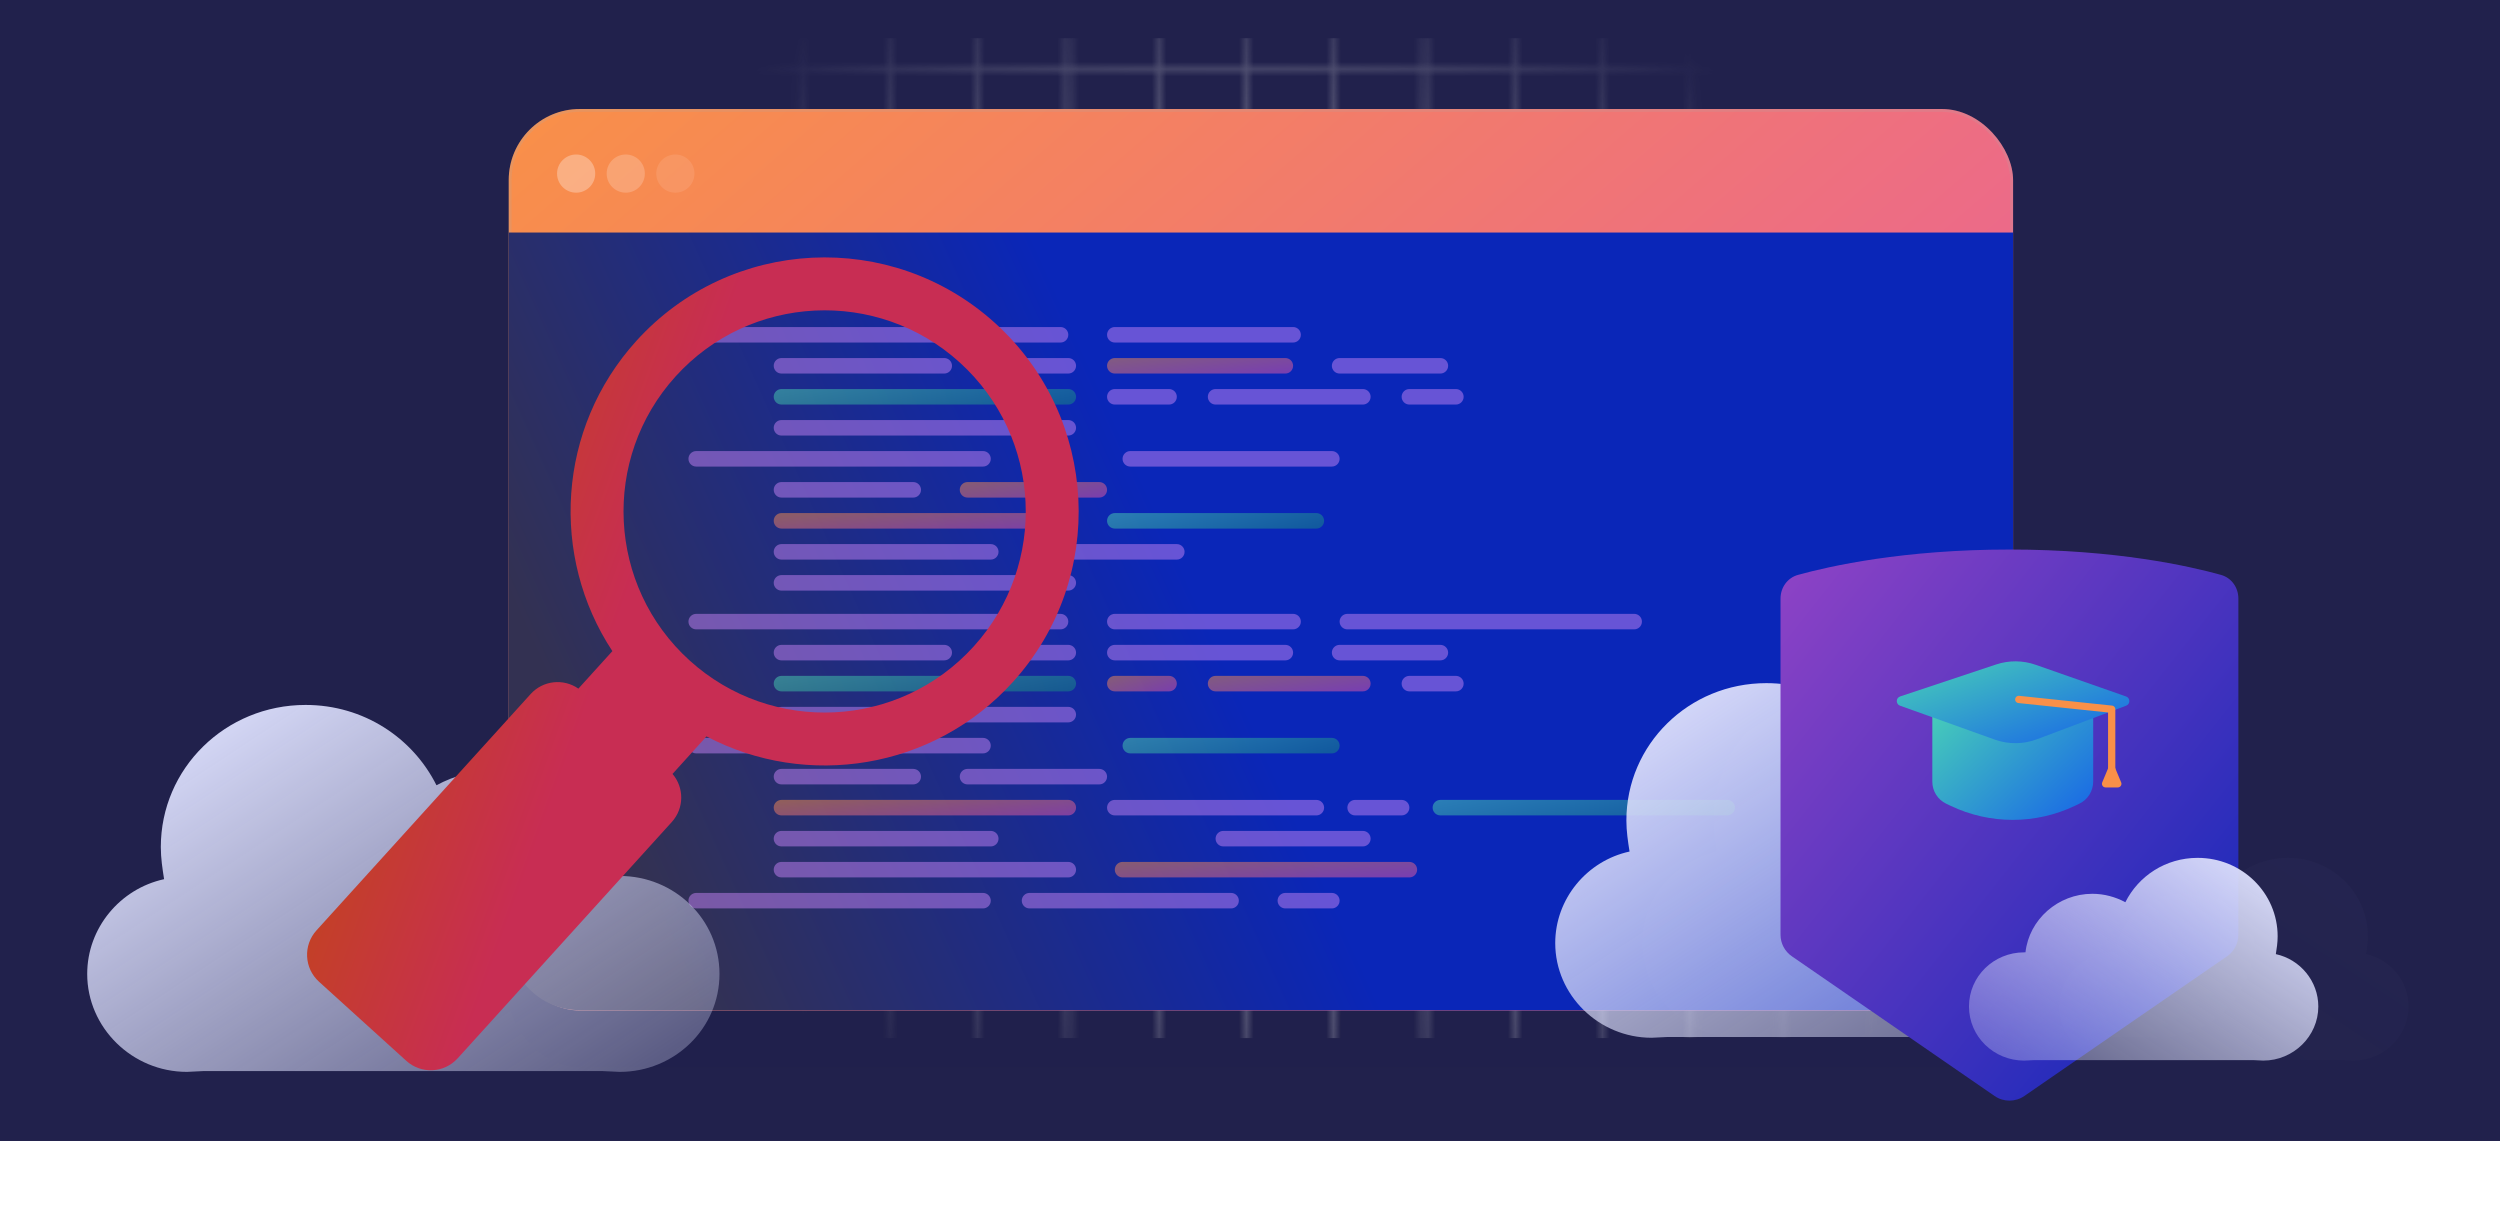 <svg width="344" height="168" viewBox="0 0 344 168" fill="none" xmlns="http://www.w3.org/2000/svg">
<rect width="344" height="157" fill="#21214C"/>
<mask id="mask0_4311_75073" style="mask-type:alpha" maskUnits="userSpaceOnUse" x="11" y="-2" width="321" height="159">
<rect x="12" y="-1" width="12.269" height="10.467" stroke="white" stroke-width="0.433"/>
<rect x="24.269" y="-1" width="12.269" height="10.467" stroke="white" stroke-width="0.433"/>
<rect x="36.538" y="-1" width="12.269" height="10.467" stroke="white" stroke-width="0.433"/>
<rect x="48.808" y="-1" width="12.269" height="10.467" stroke="white" stroke-width="0.433"/>
<rect x="61.077" y="-1" width="12.269" height="10.467" stroke="white" stroke-width="0.433"/>
<rect x="73.346" y="-1" width="12.269" height="10.467" stroke="white" stroke-width="0.433"/>
<rect x="85.615" y="-1" width="12.269" height="10.467" stroke="white" stroke-width="0.433"/>
<rect x="97.885" y="-1" width="12.269" height="10.467" stroke="white" stroke-width="0.433"/>
<rect x="110.154" y="-1" width="12.269" height="10.467" stroke="white" stroke-width="0.433"/>
<rect x="122.423" y="-1" width="12.269" height="10.467" stroke="white" stroke-width="0.433"/>
<rect x="134.692" y="-1" width="12.269" height="10.467" stroke="white" stroke-width="0.433"/>
<rect x="146.962" y="-1" width="12.269" height="10.467" stroke="white" stroke-width="0.433"/>
<rect x="159.231" y="-1" width="12.269" height="10.467" stroke="white" stroke-width="0.433"/>
<rect x="171.5" y="-1" width="12.269" height="10.467" stroke="white" stroke-width="0.433"/>
<rect x="183.769" y="-1" width="12.269" height="10.467" stroke="white" stroke-width="0.433"/>
<rect x="196.038" y="-1" width="12.269" height="10.467" stroke="white" stroke-width="0.433"/>
<rect x="208.308" y="-1" width="12.269" height="10.467" stroke="white" stroke-width="0.433"/>
<rect x="220.577" y="-1" width="12.269" height="10.467" stroke="white" stroke-width="0.433"/>
<rect x="232.846" y="-1" width="12.269" height="10.467" stroke="white" stroke-width="0.433"/>
<rect x="245.115" y="-1" width="12.269" height="10.467" stroke="white" stroke-width="0.433"/>
<rect x="257.385" y="-1" width="12.269" height="10.467" stroke="white" stroke-width="0.433"/>
<rect x="269.654" y="-1" width="12.269" height="10.467" stroke="white" stroke-width="0.433"/>
<rect x="281.923" y="-1" width="12.269" height="10.467" stroke="white" stroke-width="0.433"/>
<rect x="294.192" y="-1" width="12.269" height="10.467" stroke="white" stroke-width="0.433"/>
<rect x="306.462" y="-1" width="12.269" height="10.467" stroke="white" stroke-width="0.433"/>
<rect x="318.731" y="-1" width="12.269" height="10.467" stroke="white" stroke-width="0.433"/>
<rect x="12" y="9.467" width="12.269" height="10.467" stroke="white" stroke-width="0.433"/>
<rect x="24.269" y="9.467" width="12.269" height="10.467" stroke="white" stroke-width="0.433"/>
<rect x="36.538" y="9.467" width="12.269" height="10.467" stroke="white" stroke-width="0.433"/>
<rect x="48.808" y="9.467" width="12.269" height="10.467" stroke="white" stroke-width="0.433"/>
<rect x="61.077" y="9.467" width="12.269" height="10.467" stroke="white" stroke-width="0.433"/>
<rect x="73.346" y="9.467" width="12.269" height="10.467" stroke="white" stroke-width="0.433"/>
<rect x="85.615" y="9.467" width="12.269" height="10.467" stroke="white" stroke-width="0.433"/>
<rect x="97.885" y="9.467" width="12.269" height="10.467" stroke="white" stroke-width="0.433"/>
<rect x="110.154" y="9.467" width="12.269" height="10.467" stroke="white" stroke-width="0.433"/>
<rect x="122.423" y="9.467" width="12.269" height="10.467" stroke="white" stroke-width="0.433"/>
<rect x="134.692" y="9.467" width="12.269" height="10.467" stroke="white" stroke-width="0.433"/>
<rect x="146.962" y="9.467" width="12.269" height="10.467" stroke="white" stroke-width="0.433"/>
<rect x="159.231" y="9.467" width="12.269" height="10.467" stroke="white" stroke-width="0.433"/>
<rect x="171.5" y="9.467" width="12.269" height="10.467" stroke="white" stroke-width="0.433"/>
<rect x="183.769" y="9.467" width="12.269" height="10.467" stroke="white" stroke-width="0.433"/>
<rect x="196.038" y="9.467" width="12.269" height="10.467" stroke="white" stroke-width="0.433"/>
<rect x="208.308" y="9.467" width="12.269" height="10.467" stroke="white" stroke-width="0.433"/>
<rect x="220.577" y="9.467" width="12.269" height="10.467" stroke="white" stroke-width="0.433"/>
<rect x="232.846" y="9.467" width="12.269" height="10.467" stroke="white" stroke-width="0.433"/>
<rect x="245.115" y="9.467" width="12.269" height="10.467" stroke="white" stroke-width="0.433"/>
<rect x="257.385" y="9.467" width="12.269" height="10.467" stroke="white" stroke-width="0.433"/>
<rect x="269.654" y="9.467" width="12.269" height="10.467" stroke="white" stroke-width="0.433"/>
<rect x="281.923" y="9.467" width="12.269" height="10.467" stroke="white" stroke-width="0.433"/>
<rect x="294.192" y="9.467" width="12.269" height="10.467" stroke="white" stroke-width="0.433"/>
<rect x="306.462" y="9.467" width="12.269" height="10.467" stroke="white" stroke-width="0.433"/>
<rect x="318.731" y="9.467" width="12.269" height="10.467" stroke="white" stroke-width="0.433"/>
<rect x="12" y="19.934" width="12.269" height="10.467" stroke="white" stroke-width="0.433"/>
<rect x="24.269" y="19.934" width="12.269" height="10.467" stroke="white" stroke-width="0.433"/>
<rect x="36.538" y="19.934" width="12.269" height="10.467" stroke="white" stroke-width="0.433"/>
<rect x="48.808" y="19.934" width="12.269" height="10.467" stroke="white" stroke-width="0.433"/>
<rect x="61.077" y="19.934" width="12.269" height="10.467" stroke="white" stroke-width="0.433"/>
<rect x="73.346" y="19.934" width="12.269" height="10.467" stroke="white" stroke-width="0.433"/>
<rect x="85.615" y="19.934" width="12.269" height="10.467" stroke="white" stroke-width="0.433"/>
<rect x="97.885" y="19.934" width="12.269" height="10.467" stroke="white" stroke-width="0.433"/>
<rect x="110.154" y="19.934" width="12.269" height="10.467" stroke="white" stroke-width="0.433"/>
<rect x="122.423" y="19.934" width="12.269" height="10.467" stroke="white" stroke-width="0.433"/>
<rect x="134.692" y="19.934" width="12.269" height="10.467" stroke="white" stroke-width="0.433"/>
<rect x="146.962" y="19.934" width="12.269" height="10.467" stroke="white" stroke-width="0.433"/>
<rect x="159.231" y="19.934" width="12.269" height="10.467" stroke="white" stroke-width="0.433"/>
<rect x="171.5" y="19.934" width="12.269" height="10.467" stroke="white" stroke-width="0.433"/>
<rect x="183.769" y="19.934" width="12.269" height="10.467" stroke="white" stroke-width="0.433"/>
<rect x="196.038" y="19.934" width="12.269" height="10.467" stroke="white" stroke-width="0.433"/>
<rect x="208.308" y="19.934" width="12.269" height="10.467" stroke="white" stroke-width="0.433"/>
<rect x="220.577" y="19.934" width="12.269" height="10.467" stroke="white" stroke-width="0.433"/>
<rect x="232.846" y="19.934" width="12.269" height="10.467" stroke="white" stroke-width="0.433"/>
<rect x="245.115" y="19.934" width="12.269" height="10.467" stroke="white" stroke-width="0.433"/>
<rect x="257.385" y="19.934" width="12.269" height="10.467" stroke="white" stroke-width="0.433"/>
<rect x="269.654" y="19.934" width="12.269" height="10.467" stroke="white" stroke-width="0.433"/>
<rect x="281.923" y="19.934" width="12.269" height="10.467" stroke="white" stroke-width="0.433"/>
<rect x="294.192" y="19.934" width="12.269" height="10.467" stroke="white" stroke-width="0.433"/>
<rect x="306.462" y="19.934" width="12.269" height="10.467" stroke="white" stroke-width="0.433"/>
<rect x="318.731" y="19.934" width="12.269" height="10.467" stroke="white" stroke-width="0.433"/>
<rect x="12" y="30.4" width="12.269" height="10.467" stroke="white" stroke-width="0.433"/>
<rect x="24.269" y="30.4" width="12.269" height="10.467" stroke="white" stroke-width="0.433"/>
<rect x="36.538" y="30.4" width="12.269" height="10.467" stroke="white" stroke-width="0.433"/>
<rect x="48.808" y="30.4" width="12.269" height="10.467" stroke="white" stroke-width="0.433"/>
<rect x="61.077" y="30.4" width="12.269" height="10.467" stroke="white" stroke-width="0.433"/>
<rect x="73.346" y="30.4" width="12.269" height="10.467" stroke="white" stroke-width="0.433"/>
<rect x="85.615" y="30.4" width="12.269" height="10.467" stroke="white" stroke-width="0.433"/>
<rect x="97.885" y="30.4" width="12.269" height="10.467" stroke="white" stroke-width="0.433"/>
<rect x="110.154" y="30.4" width="12.269" height="10.467" stroke="white" stroke-width="0.433"/>
<rect x="122.423" y="30.4" width="12.269" height="10.467" stroke="white" stroke-width="0.433"/>
<rect x="134.692" y="30.4" width="12.269" height="10.467" stroke="white" stroke-width="0.433"/>
<rect x="146.962" y="30.4" width="12.269" height="10.467" stroke="white" stroke-width="0.433"/>
<rect x="159.231" y="30.4" width="12.269" height="10.467" stroke="white" stroke-width="0.433"/>
<rect x="171.5" y="30.4" width="12.269" height="10.467" stroke="white" stroke-width="0.433"/>
<rect x="183.769" y="30.4" width="12.269" height="10.467" stroke="white" stroke-width="0.433"/>
<rect x="196.038" y="30.4" width="12.269" height="10.467" stroke="white" stroke-width="0.433"/>
<rect x="208.308" y="30.4" width="12.269" height="10.467" stroke="white" stroke-width="0.433"/>
<rect x="220.577" y="30.4" width="12.269" height="10.467" stroke="white" stroke-width="0.433"/>
<rect x="232.846" y="30.4" width="12.269" height="10.467" stroke="white" stroke-width="0.433"/>
<rect x="245.115" y="30.4" width="12.269" height="10.467" stroke="white" stroke-width="0.433"/>
<rect x="257.385" y="30.4" width="12.269" height="10.467" stroke="white" stroke-width="0.433"/>
<rect x="269.654" y="30.4" width="12.269" height="10.467" stroke="white" stroke-width="0.433"/>
<rect x="281.923" y="30.4" width="12.269" height="10.467" stroke="white" stroke-width="0.433"/>
<rect x="294.192" y="30.4" width="12.269" height="10.467" stroke="white" stroke-width="0.433"/>
<rect x="306.462" y="30.4" width="12.269" height="10.467" stroke="white" stroke-width="0.433"/>
<rect x="318.731" y="30.4" width="12.269" height="10.467" stroke="white" stroke-width="0.433"/>
<rect x="12" y="40.866" width="12.269" height="10.467" stroke="white" stroke-width="0.433"/>
<rect x="24.269" y="40.866" width="12.269" height="10.467" stroke="white" stroke-width="0.433"/>
<rect x="36.538" y="40.866" width="12.269" height="10.467" stroke="white" stroke-width="0.433"/>
<rect x="48.808" y="40.866" width="12.269" height="10.467" stroke="white" stroke-width="0.433"/>
<rect x="61.077" y="40.866" width="12.269" height="10.467" stroke="white" stroke-width="0.433"/>
<rect x="73.346" y="40.866" width="12.269" height="10.467" stroke="white" stroke-width="0.433"/>
<rect x="85.615" y="40.866" width="12.269" height="10.467" stroke="white" stroke-width="0.433"/>
<rect x="97.885" y="40.866" width="12.269" height="10.467" stroke="white" stroke-width="0.433"/>
<rect x="110.154" y="40.866" width="12.269" height="10.467" stroke="white" stroke-width="0.433"/>
<rect x="122.423" y="40.866" width="12.269" height="10.467" stroke="white" stroke-width="0.433"/>
<rect x="134.692" y="40.866" width="12.269" height="10.467" stroke="white" stroke-width="0.433"/>
<rect x="146.962" y="40.866" width="12.269" height="10.467" stroke="white" stroke-width="0.433"/>
<rect x="159.231" y="40.866" width="12.269" height="10.467" stroke="white" stroke-width="0.433"/>
<rect x="171.5" y="40.866" width="12.269" height="10.467" stroke="white" stroke-width="0.433"/>
<rect x="183.769" y="40.866" width="12.269" height="10.467" stroke="white" stroke-width="0.433"/>
<rect x="196.038" y="40.866" width="12.269" height="10.467" stroke="white" stroke-width="0.433"/>
<rect x="208.308" y="40.866" width="12.269" height="10.467" stroke="white" stroke-width="0.433"/>
<rect x="220.577" y="40.866" width="12.269" height="10.467" stroke="white" stroke-width="0.433"/>
<rect x="232.846" y="40.866" width="12.269" height="10.467" stroke="white" stroke-width="0.433"/>
<rect x="245.115" y="40.866" width="12.269" height="10.467" stroke="white" stroke-width="0.433"/>
<rect x="257.385" y="40.866" width="12.269" height="10.467" stroke="white" stroke-width="0.433"/>
<rect x="269.654" y="40.866" width="12.269" height="10.467" stroke="white" stroke-width="0.433"/>
<rect x="281.923" y="40.866" width="12.269" height="10.467" stroke="white" stroke-width="0.433"/>
<rect x="294.192" y="40.866" width="12.269" height="10.467" stroke="white" stroke-width="0.433"/>
<rect x="306.462" y="40.866" width="12.269" height="10.467" stroke="white" stroke-width="0.433"/>
<rect x="318.731" y="40.866" width="12.269" height="10.467" stroke="white" stroke-width="0.433"/>
<rect x="12" y="51.333" width="12.269" height="10.467" stroke="white" stroke-width="0.433"/>
<rect x="24.269" y="51.333" width="12.269" height="10.467" stroke="white" stroke-width="0.433"/>
<rect x="36.538" y="51.333" width="12.269" height="10.467" stroke="white" stroke-width="0.433"/>
<rect x="48.808" y="51.333" width="12.269" height="10.467" stroke="white" stroke-width="0.433"/>
<rect x="61.077" y="51.333" width="12.269" height="10.467" stroke="white" stroke-width="0.433"/>
<rect x="73.346" y="51.333" width="12.269" height="10.467" stroke="white" stroke-width="0.433"/>
<rect x="85.615" y="51.333" width="12.269" height="10.467" stroke="white" stroke-width="0.433"/>
<rect x="97.885" y="51.333" width="12.269" height="10.467" stroke="white" stroke-width="0.433"/>
<rect x="110.154" y="51.333" width="12.269" height="10.467" stroke="white" stroke-width="0.433"/>
<rect x="122.423" y="51.333" width="12.269" height="10.467" stroke="white" stroke-width="0.433"/>
<rect x="134.692" y="51.333" width="12.269" height="10.467" stroke="white" stroke-width="0.433"/>
<rect x="146.962" y="51.333" width="12.269" height="10.467" stroke="white" stroke-width="0.433"/>
<rect x="159.231" y="51.333" width="12.269" height="10.467" stroke="white" stroke-width="0.433"/>
<rect x="171.5" y="51.333" width="12.269" height="10.467" stroke="white" stroke-width="0.433"/>
<rect x="183.769" y="51.333" width="12.269" height="10.467" stroke="white" stroke-width="0.433"/>
<rect x="196.038" y="51.333" width="12.269" height="10.467" stroke="white" stroke-width="0.433"/>
<rect x="208.308" y="51.333" width="12.269" height="10.467" stroke="white" stroke-width="0.433"/>
<rect x="220.577" y="51.333" width="12.269" height="10.467" stroke="white" stroke-width="0.433"/>
<rect x="232.846" y="51.333" width="12.269" height="10.467" stroke="white" stroke-width="0.433"/>
<rect x="245.115" y="51.333" width="12.269" height="10.467" stroke="white" stroke-width="0.433"/>
<rect x="257.385" y="51.333" width="12.269" height="10.467" stroke="white" stroke-width="0.433"/>
<rect x="269.654" y="51.333" width="12.269" height="10.467" stroke="white" stroke-width="0.433"/>
<rect x="281.923" y="51.333" width="12.269" height="10.467" stroke="white" stroke-width="0.433"/>
<rect x="294.192" y="51.333" width="12.269" height="10.467" stroke="white" stroke-width="0.433"/>
<rect x="306.462" y="51.333" width="12.269" height="10.467" stroke="white" stroke-width="0.433"/>
<rect x="318.731" y="51.333" width="12.269" height="10.467" stroke="white" stroke-width="0.433"/>
<rect x="12" y="61.8" width="12.269" height="10.467" stroke="white" stroke-width="0.433"/>
<rect x="24.269" y="61.8" width="12.269" height="10.467" stroke="white" stroke-width="0.433"/>
<rect x="36.538" y="61.8" width="12.269" height="10.467" stroke="white" stroke-width="0.433"/>
<rect x="48.808" y="61.8" width="12.269" height="10.467" stroke="white" stroke-width="0.433"/>
<rect x="61.077" y="61.8" width="12.269" height="10.467" stroke="white" stroke-width="0.433"/>
<rect x="73.346" y="61.8" width="12.269" height="10.467" stroke="white" stroke-width="0.433"/>
<rect x="85.615" y="61.8" width="12.269" height="10.467" stroke="white" stroke-width="0.433"/>
<rect x="97.885" y="61.8" width="12.269" height="10.467" stroke="white" stroke-width="0.433"/>
<rect x="110.154" y="61.8" width="12.269" height="10.467" stroke="white" stroke-width="0.433"/>
<rect x="122.423" y="61.8" width="12.269" height="10.467" stroke="white" stroke-width="0.433"/>
<rect x="134.692" y="61.8" width="12.269" height="10.467" stroke="white" stroke-width="0.433"/>
<rect x="146.962" y="61.8" width="12.269" height="10.467" stroke="white" stroke-width="0.433"/>
<rect x="159.231" y="61.8" width="12.269" height="10.467" stroke="white" stroke-width="0.433"/>
<rect x="171.5" y="61.8" width="12.269" height="10.467" stroke="white" stroke-width="0.433"/>
<rect x="183.769" y="61.8" width="12.269" height="10.467" stroke="white" stroke-width="0.433"/>
<rect x="196.038" y="61.8" width="12.269" height="10.467" stroke="white" stroke-width="0.433"/>
<rect x="208.308" y="61.8" width="12.269" height="10.467" stroke="white" stroke-width="0.433"/>
<rect x="220.577" y="61.8" width="12.269" height="10.467" stroke="white" stroke-width="0.433"/>
<rect x="232.846" y="61.8" width="12.269" height="10.467" stroke="white" stroke-width="0.433"/>
<rect x="245.115" y="61.8" width="12.269" height="10.467" stroke="white" stroke-width="0.433"/>
<rect x="257.385" y="61.8" width="12.269" height="10.467" stroke="white" stroke-width="0.433"/>
<rect x="269.654" y="61.8" width="12.269" height="10.467" stroke="white" stroke-width="0.433"/>
<rect x="281.923" y="61.8" width="12.269" height="10.467" stroke="white" stroke-width="0.433"/>
<rect x="294.192" y="61.8" width="12.269" height="10.467" stroke="white" stroke-width="0.433"/>
<rect x="306.462" y="61.8" width="12.269" height="10.467" stroke="white" stroke-width="0.433"/>
<rect x="318.731" y="61.8" width="12.269" height="10.467" stroke="white" stroke-width="0.433"/>
<rect x="12" y="72.267" width="12.269" height="10.467" stroke="white" stroke-width="0.433"/>
<rect x="24.269" y="72.267" width="12.269" height="10.467" stroke="white" stroke-width="0.433"/>
<rect x="36.538" y="72.267" width="12.269" height="10.467" stroke="white" stroke-width="0.433"/>
<rect x="48.808" y="72.267" width="12.269" height="10.467" stroke="white" stroke-width="0.433"/>
<rect x="61.077" y="72.267" width="12.269" height="10.467" stroke="white" stroke-width="0.433"/>
<rect x="73.346" y="72.267" width="12.269" height="10.467" stroke="white" stroke-width="0.433"/>
<rect x="85.615" y="72.267" width="12.269" height="10.467" stroke="white" stroke-width="0.433"/>
<rect x="97.885" y="72.267" width="12.269" height="10.467" stroke="white" stroke-width="0.433"/>
<rect x="110.154" y="72.267" width="12.269" height="10.467" stroke="white" stroke-width="0.433"/>
<rect x="122.423" y="72.267" width="12.269" height="10.467" stroke="white" stroke-width="0.433"/>
<rect x="134.692" y="72.267" width="12.269" height="10.467" stroke="white" stroke-width="0.433"/>
<rect x="146.962" y="72.267" width="12.269" height="10.467" stroke="white" stroke-width="0.433"/>
<rect x="159.231" y="72.267" width="12.269" height="10.467" stroke="white" stroke-width="0.433"/>
<rect x="171.5" y="72.267" width="12.269" height="10.467" stroke="white" stroke-width="0.433"/>
<rect x="183.769" y="72.267" width="12.269" height="10.467" stroke="white" stroke-width="0.433"/>
<rect x="196.038" y="72.267" width="12.269" height="10.467" stroke="white" stroke-width="0.433"/>
<rect x="208.308" y="72.267" width="12.269" height="10.467" stroke="white" stroke-width="0.433"/>
<rect x="220.577" y="72.267" width="12.269" height="10.467" stroke="white" stroke-width="0.433"/>
<rect x="232.846" y="72.267" width="12.269" height="10.467" stroke="white" stroke-width="0.433"/>
<rect x="245.115" y="72.267" width="12.269" height="10.467" stroke="white" stroke-width="0.433"/>
<rect x="257.385" y="72.267" width="12.269" height="10.467" stroke="white" stroke-width="0.433"/>
<rect x="269.654" y="72.267" width="12.269" height="10.467" stroke="white" stroke-width="0.433"/>
<rect x="281.923" y="72.267" width="12.269" height="10.467" stroke="white" stroke-width="0.433"/>
<rect x="294.192" y="72.267" width="12.269" height="10.467" stroke="white" stroke-width="0.433"/>
<rect x="306.462" y="72.267" width="12.269" height="10.467" stroke="white" stroke-width="0.433"/>
<rect x="318.731" y="72.267" width="12.269" height="10.467" stroke="white" stroke-width="0.433"/>
<rect x="12" y="82.733" width="12.269" height="10.467" stroke="white" stroke-width="0.433"/>
<rect x="24.269" y="82.733" width="12.269" height="10.467" stroke="white" stroke-width="0.433"/>
<rect x="36.538" y="82.733" width="12.269" height="10.467" stroke="white" stroke-width="0.433"/>
<rect x="48.808" y="82.733" width="12.269" height="10.467" stroke="white" stroke-width="0.433"/>
<rect x="61.077" y="82.733" width="12.269" height="10.467" stroke="white" stroke-width="0.433"/>
<rect x="73.346" y="82.733" width="12.269" height="10.467" stroke="white" stroke-width="0.433"/>
<rect x="85.615" y="82.733" width="12.269" height="10.467" stroke="white" stroke-width="0.433"/>
<rect x="97.885" y="82.733" width="12.269" height="10.467" stroke="white" stroke-width="0.433"/>
<rect x="110.154" y="82.733" width="12.269" height="10.467" stroke="white" stroke-width="0.433"/>
<rect x="122.423" y="82.733" width="12.269" height="10.467" stroke="white" stroke-width="0.433"/>
<rect x="134.692" y="82.733" width="12.269" height="10.467" stroke="white" stroke-width="0.433"/>
<rect x="146.962" y="82.733" width="12.269" height="10.467" stroke="white" stroke-width="0.433"/>
<rect x="159.231" y="82.733" width="12.269" height="10.467" stroke="white" stroke-width="0.433"/>
<rect x="171.5" y="82.733" width="12.269" height="10.467" stroke="white" stroke-width="0.433"/>
<rect x="183.769" y="82.733" width="12.269" height="10.467" stroke="white" stroke-width="0.433"/>
<rect x="196.038" y="82.733" width="12.269" height="10.467" stroke="white" stroke-width="0.433"/>
<rect x="208.308" y="82.733" width="12.269" height="10.467" stroke="white" stroke-width="0.433"/>
<rect x="220.577" y="82.733" width="12.269" height="10.467" stroke="white" stroke-width="0.433"/>
<rect x="232.846" y="82.733" width="12.269" height="10.467" stroke="white" stroke-width="0.433"/>
<rect x="245.115" y="82.733" width="12.269" height="10.467" stroke="white" stroke-width="0.433"/>
<rect x="257.385" y="82.733" width="12.269" height="10.467" stroke="white" stroke-width="0.433"/>
<rect x="269.654" y="82.733" width="12.269" height="10.467" stroke="white" stroke-width="0.433"/>
<rect x="281.923" y="82.733" width="12.269" height="10.467" stroke="white" stroke-width="0.433"/>
<rect x="294.192" y="82.733" width="12.269" height="10.467" stroke="white" stroke-width="0.433"/>
<rect x="306.462" y="82.733" width="12.269" height="10.467" stroke="white" stroke-width="0.433"/>
<rect x="318.731" y="82.733" width="12.269" height="10.467" stroke="white" stroke-width="0.433"/>
<rect x="12" y="93.2" width="12.269" height="10.467" stroke="white" stroke-width="0.433"/>
<rect x="24.269" y="93.2" width="12.269" height="10.467" stroke="white" stroke-width="0.433"/>
<rect x="36.538" y="93.2" width="12.269" height="10.467" stroke="white" stroke-width="0.433"/>
<rect x="48.808" y="93.2" width="12.269" height="10.467" stroke="white" stroke-width="0.433"/>
<rect x="61.077" y="93.2" width="12.269" height="10.467" stroke="white" stroke-width="0.433"/>
<rect x="73.346" y="93.2" width="12.269" height="10.467" stroke="white" stroke-width="0.433"/>
<rect x="85.615" y="93.2" width="12.269" height="10.467" stroke="white" stroke-width="0.433"/>
<rect x="97.885" y="93.2" width="12.269" height="10.467" stroke="white" stroke-width="0.433"/>
<rect x="110.154" y="93.2" width="12.269" height="10.467" stroke="white" stroke-width="0.433"/>
<rect x="122.423" y="93.2" width="12.269" height="10.467" stroke="white" stroke-width="0.433"/>
<rect x="134.692" y="93.2" width="12.269" height="10.467" stroke="white" stroke-width="0.433"/>
<rect x="146.962" y="93.2" width="12.269" height="10.467" stroke="white" stroke-width="0.433"/>
<rect x="159.231" y="93.2" width="12.269" height="10.467" stroke="white" stroke-width="0.433"/>
<rect x="171.5" y="93.2" width="12.269" height="10.467" stroke="white" stroke-width="0.433"/>
<rect x="183.769" y="93.2" width="12.269" height="10.467" stroke="white" stroke-width="0.433"/>
<rect x="196.038" y="93.2" width="12.269" height="10.467" stroke="white" stroke-width="0.433"/>
<rect x="208.308" y="93.2" width="12.269" height="10.467" stroke="white" stroke-width="0.433"/>
<rect x="220.577" y="93.2" width="12.269" height="10.467" stroke="white" stroke-width="0.433"/>
<rect x="232.846" y="93.2" width="12.269" height="10.467" stroke="white" stroke-width="0.433"/>
<rect x="245.115" y="93.2" width="12.269" height="10.467" stroke="white" stroke-width="0.433"/>
<rect x="257.385" y="93.2" width="12.269" height="10.467" stroke="white" stroke-width="0.433"/>
<rect x="269.654" y="93.2" width="12.269" height="10.467" stroke="white" stroke-width="0.433"/>
<rect x="281.923" y="93.2" width="12.269" height="10.467" stroke="white" stroke-width="0.433"/>
<rect x="294.192" y="93.2" width="12.269" height="10.467" stroke="white" stroke-width="0.433"/>
<rect x="306.462" y="93.2" width="12.269" height="10.467" stroke="white" stroke-width="0.433"/>
<rect x="318.731" y="93.2" width="12.269" height="10.467" stroke="white" stroke-width="0.433"/>
<rect x="12" y="103.667" width="12.269" height="10.467" stroke="white" stroke-width="0.433"/>
<rect x="24.269" y="103.667" width="12.269" height="10.467" stroke="white" stroke-width="0.433"/>
<rect x="36.538" y="103.667" width="12.269" height="10.467" stroke="white" stroke-width="0.433"/>
<rect x="48.808" y="103.667" width="12.269" height="10.467" stroke="white" stroke-width="0.433"/>
<rect x="61.077" y="103.667" width="12.269" height="10.467" stroke="white" stroke-width="0.433"/>
<rect x="73.346" y="103.667" width="12.269" height="10.467" stroke="white" stroke-width="0.433"/>
<rect x="85.615" y="103.667" width="12.269" height="10.467" stroke="white" stroke-width="0.433"/>
<rect x="97.885" y="103.667" width="12.269" height="10.467" stroke="white" stroke-width="0.433"/>
<rect x="110.154" y="103.667" width="12.269" height="10.467" stroke="white" stroke-width="0.433"/>
<rect x="122.423" y="103.667" width="12.269" height="10.467" stroke="white" stroke-width="0.433"/>
<rect x="134.692" y="103.667" width="12.269" height="10.467" stroke="white" stroke-width="0.433"/>
<rect x="146.962" y="103.667" width="12.269" height="10.467" stroke="white" stroke-width="0.433"/>
<rect x="159.231" y="103.667" width="12.269" height="10.467" stroke="white" stroke-width="0.433"/>
<rect x="171.5" y="103.667" width="12.269" height="10.467" stroke="white" stroke-width="0.433"/>
<rect x="183.769" y="103.667" width="12.269" height="10.467" stroke="white" stroke-width="0.433"/>
<rect x="196.038" y="103.667" width="12.269" height="10.467" stroke="white" stroke-width="0.433"/>
<rect x="208.308" y="103.667" width="12.269" height="10.467" stroke="white" stroke-width="0.433"/>
<rect x="220.577" y="103.667" width="12.269" height="10.467" stroke="white" stroke-width="0.433"/>
<rect x="232.846" y="103.667" width="12.269" height="10.467" stroke="white" stroke-width="0.433"/>
<rect x="245.115" y="103.667" width="12.269" height="10.467" stroke="white" stroke-width="0.433"/>
<rect x="257.385" y="103.667" width="12.269" height="10.467" stroke="white" stroke-width="0.433"/>
<rect x="269.654" y="103.667" width="12.269" height="10.467" stroke="white" stroke-width="0.433"/>
<rect x="281.923" y="103.667" width="12.269" height="10.467" stroke="white" stroke-width="0.433"/>
<rect x="294.192" y="103.667" width="12.269" height="10.467" stroke="white" stroke-width="0.433"/>
<rect x="306.462" y="103.667" width="12.269" height="10.467" stroke="white" stroke-width="0.433"/>
<rect x="318.731" y="103.667" width="12.269" height="10.467" stroke="white" stroke-width="0.433"/>
<rect x="12" y="114.134" width="12.269" height="10.467" stroke="white" stroke-width="0.433"/>
<rect x="24.269" y="114.134" width="12.269" height="10.467" stroke="white" stroke-width="0.433"/>
<rect x="36.538" y="114.134" width="12.269" height="10.467" stroke="white" stroke-width="0.433"/>
<rect x="48.808" y="114.134" width="12.269" height="10.467" stroke="white" stroke-width="0.433"/>
<rect x="61.077" y="114.134" width="12.269" height="10.467" stroke="white" stroke-width="0.433"/>
<rect x="73.346" y="114.134" width="12.269" height="10.467" stroke="white" stroke-width="0.433"/>
<rect x="85.615" y="114.134" width="12.269" height="10.467" stroke="white" stroke-width="0.433"/>
<rect x="97.885" y="114.134" width="12.269" height="10.467" stroke="white" stroke-width="0.433"/>
<rect x="110.154" y="114.134" width="12.269" height="10.467" stroke="white" stroke-width="0.433"/>
<rect x="122.423" y="114.134" width="12.269" height="10.467" stroke="white" stroke-width="0.433"/>
<rect x="134.692" y="114.134" width="12.269" height="10.467" stroke="white" stroke-width="0.433"/>
<rect x="146.962" y="114.134" width="12.269" height="10.467" stroke="white" stroke-width="0.433"/>
<rect x="159.231" y="114.134" width="12.269" height="10.467" stroke="white" stroke-width="0.433"/>
<rect x="171.5" y="114.134" width="12.269" height="10.467" stroke="white" stroke-width="0.433"/>
<rect x="183.769" y="114.134" width="12.269" height="10.467" stroke="white" stroke-width="0.433"/>
<rect x="196.038" y="114.134" width="12.269" height="10.467" stroke="white" stroke-width="0.433"/>
<rect x="208.308" y="114.134" width="12.269" height="10.467" stroke="white" stroke-width="0.433"/>
<rect x="220.577" y="114.134" width="12.269" height="10.467" stroke="white" stroke-width="0.433"/>
<rect x="232.846" y="114.134" width="12.269" height="10.467" stroke="white" stroke-width="0.433"/>
<rect x="245.115" y="114.134" width="12.269" height="10.467" stroke="white" stroke-width="0.433"/>
<rect x="257.385" y="114.134" width="12.269" height="10.467" stroke="white" stroke-width="0.433"/>
<rect x="269.654" y="114.134" width="12.269" height="10.467" stroke="white" stroke-width="0.433"/>
<rect x="281.923" y="114.134" width="12.269" height="10.467" stroke="white" stroke-width="0.433"/>
<rect x="294.192" y="114.134" width="12.269" height="10.467" stroke="white" stroke-width="0.433"/>
<rect x="306.462" y="114.134" width="12.269" height="10.467" stroke="white" stroke-width="0.433"/>
<rect x="318.731" y="114.134" width="12.269" height="10.467" stroke="white" stroke-width="0.433"/>
<rect x="12" y="124.6" width="12.269" height="10.467" stroke="white" stroke-width="0.433"/>
<rect x="24.269" y="124.6" width="12.269" height="10.467" stroke="white" stroke-width="0.433"/>
<rect x="36.538" y="124.6" width="12.269" height="10.467" stroke="white" stroke-width="0.433"/>
<rect x="48.808" y="124.6" width="12.269" height="10.467" stroke="white" stroke-width="0.433"/>
<rect x="61.077" y="124.6" width="12.269" height="10.467" stroke="white" stroke-width="0.433"/>
<rect x="73.346" y="124.6" width="12.269" height="10.467" stroke="white" stroke-width="0.433"/>
<rect x="85.615" y="124.6" width="12.269" height="10.467" stroke="white" stroke-width="0.433"/>
<rect x="97.885" y="124.6" width="12.269" height="10.467" stroke="white" stroke-width="0.433"/>
<rect x="110.154" y="124.6" width="12.269" height="10.467" stroke="white" stroke-width="0.433"/>
<rect x="122.423" y="124.6" width="12.269" height="10.467" stroke="white" stroke-width="0.433"/>
<rect x="134.692" y="124.6" width="12.269" height="10.467" stroke="white" stroke-width="0.433"/>
<rect x="146.962" y="124.6" width="12.269" height="10.467" stroke="white" stroke-width="0.433"/>
<rect x="159.231" y="124.6" width="12.269" height="10.467" stroke="white" stroke-width="0.433"/>
<rect x="171.5" y="124.6" width="12.269" height="10.467" stroke="white" stroke-width="0.433"/>
<rect x="183.769" y="124.6" width="12.269" height="10.467" stroke="white" stroke-width="0.433"/>
<rect x="196.038" y="124.6" width="12.269" height="10.467" stroke="white" stroke-width="0.433"/>
<rect x="208.308" y="124.6" width="12.269" height="10.467" stroke="white" stroke-width="0.433"/>
<rect x="220.577" y="124.6" width="12.269" height="10.467" stroke="white" stroke-width="0.433"/>
<rect x="232.846" y="124.6" width="12.269" height="10.467" stroke="white" stroke-width="0.433"/>
<rect x="245.115" y="124.6" width="12.269" height="10.467" stroke="white" stroke-width="0.433"/>
<rect x="257.385" y="124.6" width="12.269" height="10.467" stroke="white" stroke-width="0.433"/>
<rect x="269.654" y="124.6" width="12.269" height="10.467" stroke="white" stroke-width="0.433"/>
<rect x="281.923" y="124.6" width="12.269" height="10.467" stroke="white" stroke-width="0.433"/>
<rect x="294.192" y="124.6" width="12.269" height="10.467" stroke="white" stroke-width="0.433"/>
<rect x="306.462" y="124.6" width="12.269" height="10.467" stroke="white" stroke-width="0.433"/>
<rect x="318.731" y="124.6" width="12.269" height="10.467" stroke="white" stroke-width="0.433"/>
<rect x="12" y="135.066" width="12.269" height="10.467" stroke="white" stroke-width="0.433"/>
<rect x="24.269" y="135.066" width="12.269" height="10.467" stroke="white" stroke-width="0.433"/>
<rect x="36.538" y="135.066" width="12.269" height="10.467" stroke="white" stroke-width="0.433"/>
<rect x="48.808" y="135.066" width="12.269" height="10.467" stroke="white" stroke-width="0.433"/>
<rect x="61.077" y="135.066" width="12.269" height="10.467" stroke="white" stroke-width="0.433"/>
<rect x="73.346" y="135.066" width="12.269" height="10.467" stroke="white" stroke-width="0.433"/>
<rect x="85.615" y="135.066" width="12.269" height="10.467" stroke="white" stroke-width="0.433"/>
<rect x="97.885" y="135.066" width="12.269" height="10.467" stroke="white" stroke-width="0.433"/>
<rect x="110.154" y="135.066" width="12.269" height="10.467" stroke="white" stroke-width="0.433"/>
<rect x="122.423" y="135.066" width="12.269" height="10.467" stroke="white" stroke-width="0.433"/>
<rect x="134.692" y="135.066" width="12.269" height="10.467" stroke="white" stroke-width="0.433"/>
<rect x="146.962" y="135.066" width="12.269" height="10.467" stroke="white" stroke-width="0.433"/>
<rect x="159.231" y="135.066" width="12.269" height="10.467" stroke="white" stroke-width="0.433"/>
<rect x="171.5" y="135.066" width="12.269" height="10.467" stroke="white" stroke-width="0.433"/>
<rect x="183.769" y="135.066" width="12.269" height="10.467" stroke="white" stroke-width="0.433"/>
<rect x="196.038" y="135.066" width="12.269" height="10.467" stroke="white" stroke-width="0.433"/>
<rect x="208.308" y="135.066" width="12.269" height="10.467" stroke="white" stroke-width="0.433"/>
<rect x="220.577" y="135.066" width="12.269" height="10.467" stroke="white" stroke-width="0.433"/>
<rect x="232.846" y="135.066" width="12.269" height="10.467" stroke="white" stroke-width="0.433"/>
<rect x="245.115" y="135.066" width="12.269" height="10.467" stroke="white" stroke-width="0.433"/>
<rect x="257.385" y="135.066" width="12.269" height="10.467" stroke="white" stroke-width="0.433"/>
<rect x="269.654" y="135.066" width="12.269" height="10.467" stroke="white" stroke-width="0.433"/>
<rect x="281.923" y="135.066" width="12.269" height="10.467" stroke="white" stroke-width="0.433"/>
<rect x="294.192" y="135.066" width="12.269" height="10.467" stroke="white" stroke-width="0.433"/>
<rect x="306.462" y="135.066" width="12.269" height="10.467" stroke="white" stroke-width="0.433"/>
<rect x="318.731" y="135.066" width="12.269" height="10.467" stroke="white" stroke-width="0.433"/>
<rect x="12" y="145.533" width="12.269" height="10.467" stroke="white" stroke-width="0.433"/>
<rect x="24.269" y="145.533" width="12.269" height="10.467" stroke="white" stroke-width="0.433"/>
<rect x="36.538" y="145.533" width="12.269" height="10.467" stroke="white" stroke-width="0.433"/>
<rect x="48.808" y="145.533" width="12.269" height="10.467" stroke="white" stroke-width="0.433"/>
<rect x="61.077" y="145.533" width="12.269" height="10.467" stroke="white" stroke-width="0.433"/>
<rect x="73.346" y="145.533" width="12.269" height="10.467" stroke="white" stroke-width="0.433"/>
<rect x="85.615" y="145.533" width="12.269" height="10.467" stroke="white" stroke-width="0.433"/>
<rect x="97.885" y="145.533" width="12.269" height="10.467" stroke="white" stroke-width="0.433"/>
<rect x="110.154" y="145.533" width="12.269" height="10.467" stroke="white" stroke-width="0.433"/>
<rect x="122.423" y="145.533" width="12.269" height="10.467" stroke="white" stroke-width="0.433"/>
<rect x="134.692" y="145.533" width="12.269" height="10.467" stroke="white" stroke-width="0.433"/>
<rect x="146.962" y="145.533" width="12.269" height="10.467" stroke="white" stroke-width="0.433"/>
<rect x="159.231" y="145.533" width="12.269" height="10.467" stroke="white" stroke-width="0.433"/>
<rect x="171.5" y="145.533" width="12.269" height="10.467" stroke="white" stroke-width="0.433"/>
<rect x="183.769" y="145.533" width="12.269" height="10.467" stroke="white" stroke-width="0.433"/>
<rect x="196.038" y="145.533" width="12.269" height="10.467" stroke="white" stroke-width="0.433"/>
<rect x="208.308" y="145.533" width="12.269" height="10.467" stroke="white" stroke-width="0.433"/>
<rect x="220.577" y="145.533" width="12.269" height="10.467" stroke="white" stroke-width="0.433"/>
<rect x="232.846" y="145.533" width="12.269" height="10.467" stroke="white" stroke-width="0.433"/>
<rect x="245.115" y="145.533" width="12.269" height="10.467" stroke="white" stroke-width="0.433"/>
<rect x="257.385" y="145.533" width="12.269" height="10.467" stroke="white" stroke-width="0.433"/>
<rect x="269.654" y="145.533" width="12.269" height="10.467" stroke="white" stroke-width="0.433"/>
<rect x="281.923" y="145.533" width="12.269" height="10.467" stroke="white" stroke-width="0.433"/>
<rect x="294.192" y="145.533" width="12.269" height="10.467" stroke="white" stroke-width="0.433"/>
<rect x="306.462" y="145.533" width="12.269" height="10.467" stroke="white" stroke-width="0.433"/>
<rect x="318.731" y="145.533" width="12.269" height="10.467" stroke="white" stroke-width="0.433"/>
</mask>
<g mask="url(#mask0_4311_75073)">
<path d="M256.21 142.837H86.701C71.368 142.837 59 135.271 59 125.892V22.199C59 12.82 71.368 5.254 86.701 5.254H256.21C271.543 5.254 283.911 12.82 283.911 22.199V125.892C283.911 135.271 271.543 142.837 256.21 142.837Z" fill="url(#paint0_radial_4311_75073)"/>
</g>
<g filter="url(#filter0_d_4311_75073)">
<rect x="70" y="15" width="207" height="124.043" rx="9.783" fill="#21214C" fill-opacity="0.02"/>
</g>
<g filter="url(#filter1_b_4311_75073)">
<rect x="70" y="15" width="207" height="124.043" rx="9.783" fill="url(#paint1_linear_4311_75073)"/>
<rect x="70.196" y="15.196" width="206.609" height="123.652" rx="9.587" stroke="#ACADAD" stroke-opacity="0.2" stroke-width="0.391"/>
</g>
<g style="mix-blend-mode:multiply" filter="url(#filter2_b_4311_75073)">
<path d="M70 32H277V129.217C277 134.62 272.62 139 267.217 139H79.783C74.38 139 70 134.62 70 129.217V32Z" fill="url(#paint2_linear_4311_75073)"/>
</g>
<circle opacity="0.3" cx="79.277" cy="23.886" r="2.626" fill="white"/>
<circle opacity="0.2" cx="86.104" cy="23.886" r="2.626" fill="white"/>
<circle opacity="0.1" cx="92.93" cy="23.886" r="2.626" fill="white"/>
<g opacity="0.5">
<path d="M160.864 93H153.397C152.808 93 152.33 93.478 152.33 94.067C152.33 94.656 152.808 95.133 153.397 95.133H160.864C161.453 95.133 161.93 94.656 161.93 94.067C161.93 93.478 161.453 93 160.864 93Z" fill="url(#paint3_linear_4311_75073)"/>
<path d="M187.53 93H167.264C166.675 93 166.197 93.478 166.197 94.067C166.197 94.656 166.675 95.133 167.264 95.133H187.53C188.12 95.133 188.597 94.656 188.597 94.067C188.597 93.478 188.12 93 187.53 93Z" fill="url(#paint4_linear_4311_75073)"/>
<path d="M146.997 110.066H107.53C106.941 110.066 106.464 110.544 106.464 111.133C106.464 111.722 106.941 112.2 107.53 112.2H146.997C147.586 112.2 148.064 111.722 148.064 111.133C148.064 110.544 147.586 110.066 146.997 110.066Z" fill="url(#paint5_linear_4311_75073)"/>
<path d="M193.93 118.6H154.464C153.875 118.6 153.397 119.077 153.397 119.666C153.397 120.255 153.875 120.733 154.464 120.733H193.93C194.52 120.733 194.997 120.255 194.997 119.666C194.997 119.077 194.52 118.6 193.93 118.6Z" fill="url(#paint6_linear_4311_75073)"/>
<path d="M176.864 49.267H153.397C152.808 49.267 152.33 49.744 152.33 50.333C152.33 50.922 152.808 51.4 153.397 51.4H176.864C177.453 51.4 177.93 50.922 177.93 50.333C177.93 49.744 177.453 49.267 176.864 49.267Z" fill="url(#paint7_linear_4311_75073)"/>
<path d="M151.264 66.333H133.131C132.541 66.333 132.064 66.811 132.064 67.4C132.064 67.989 132.541 68.466 133.131 68.466H151.264C151.853 68.466 152.331 67.989 152.331 67.4C152.331 66.811 151.853 66.333 151.264 66.333Z" fill="url(#paint8_linear_4311_75073)"/>
<path d="M146.997 70.6H107.53C106.941 70.6 106.464 71.077 106.464 71.666C106.464 72.255 106.941 72.733 107.53 72.733H146.997C147.586 72.733 148.064 72.255 148.064 71.666C148.064 71.077 147.586 70.6 146.997 70.6Z" fill="url(#paint9_linear_4311_75073)"/>
<path d="M146.997 93H107.53C106.941 93 106.464 93.478 106.464 94.067C106.464 94.656 106.941 95.133 107.53 95.133H146.997C147.586 95.133 148.064 94.656 148.064 94.067C148.064 93.478 147.586 93 146.997 93Z" fill="url(#paint10_linear_4311_75073)"/>
<path d="M183.264 101.533H155.531C154.941 101.533 154.464 102.011 154.464 102.6C154.464 103.189 154.941 103.667 155.531 103.667H183.264C183.853 103.667 184.331 103.189 184.331 102.6C184.331 102.011 183.853 101.533 183.264 101.533Z" fill="url(#paint11_linear_4311_75073)"/>
<path d="M237.664 110.066H198.197C197.608 110.066 197.13 110.544 197.13 111.133C197.13 111.722 197.608 112.2 198.197 112.2H237.664C238.253 112.2 238.73 111.722 238.73 111.133C238.73 110.544 238.253 110.066 237.664 110.066Z" fill="url(#paint12_linear_4311_75073)"/>
<path d="M146.997 53.533H107.53C106.941 53.533 106.464 54.011 106.464 54.6C106.464 55.189 106.941 55.666 107.53 55.666H146.997C147.586 55.666 148.064 55.189 148.064 54.6C148.064 54.011 147.586 53.533 146.997 53.533Z" fill="url(#paint13_linear_4311_75073)"/>
<path d="M181.13 70.6H153.397C152.808 70.6 152.33 71.077 152.33 71.666C152.33 72.255 152.808 72.733 153.397 72.733H181.13C181.72 72.733 182.197 72.255 182.197 71.666C182.197 71.077 181.72 70.6 181.13 70.6Z" fill="url(#paint14_linear_4311_75073)"/>
<path fill-rule="evenodd" clip-rule="evenodd" d="M145.93 45H95.797C95.208 45 94.731 45.478 94.731 46.067C94.731 46.656 95.208 47.133 95.797 47.133H145.93C146.52 47.133 146.997 46.656 146.997 46.067C146.997 45.478 146.52 45 145.93 45ZM145.93 84.467H95.797C95.208 84.467 94.731 84.944 94.731 85.533C94.731 86.122 95.208 86.6 95.797 86.6H145.93C146.52 86.6 146.997 86.122 146.997 85.533C146.997 84.944 146.52 84.467 145.93 84.467ZM177.93 84.467H153.397C152.808 84.467 152.33 84.944 152.33 85.533C152.33 86.122 152.808 86.6 153.397 86.6H177.93C178.52 86.6 178.997 86.122 178.997 85.533C178.997 84.944 178.52 84.467 177.93 84.467ZM107.53 88.733H129.93C130.52 88.733 130.997 89.211 130.997 89.8C130.997 90.389 130.52 90.867 129.93 90.867H107.53C106.941 90.867 106.464 90.389 106.464 89.8C106.464 89.211 106.941 88.733 107.53 88.733ZM146.997 88.733H137.397C136.808 88.733 136.33 89.211 136.33 89.8C136.33 90.389 136.808 90.867 137.397 90.867H146.997C147.586 90.867 148.064 90.389 148.064 89.8C148.064 89.211 147.586 88.733 146.997 88.733ZM153.397 88.733H176.864C177.453 88.733 177.93 89.211 177.93 89.8C177.93 90.389 177.453 90.867 176.864 90.867H153.397C152.808 90.867 152.33 90.389 152.33 89.8C152.33 89.211 152.808 88.733 153.397 88.733ZM198.197 88.733H184.33C183.741 88.733 183.264 89.211 183.264 89.8C183.264 90.389 183.741 90.867 184.33 90.867H198.197C198.786 90.867 199.264 90.389 199.264 89.8C199.264 89.211 198.786 88.733 198.197 88.733ZM193.93 93H200.33C200.92 93 201.397 93.478 201.397 94.067C201.397 94.656 200.92 95.133 200.33 95.133H193.93C193.341 95.133 192.864 94.656 192.864 94.067C192.864 93.478 193.341 93 193.93 93ZM192.864 110.067H186.464C185.875 110.067 185.397 110.544 185.397 111.133C185.397 111.722 185.875 112.2 186.464 112.2H192.864C193.453 112.2 193.93 111.722 193.93 111.133C193.93 110.544 193.453 110.067 192.864 110.067ZM176.864 122.867H183.264C183.853 122.867 184.33 123.344 184.33 123.933C184.33 124.522 183.853 125 183.264 125H176.864C176.275 125 175.797 124.522 175.797 123.933C175.797 123.344 176.275 122.867 176.864 122.867ZM146.997 97.267H107.53C106.941 97.267 106.464 97.744 106.464 98.333C106.464 98.922 106.941 99.4 107.53 99.4H146.997C147.586 99.4 148.064 98.922 148.064 98.333C148.064 97.744 147.586 97.267 146.997 97.267ZM95.797 101.533H135.264C135.853 101.533 136.33 102.011 136.33 102.6C136.33 103.189 135.853 103.667 135.264 103.667H95.797C95.208 103.667 94.731 103.189 94.731 102.6C94.731 102.011 95.208 101.533 95.797 101.533ZM169.397 122.867H141.664C141.075 122.867 140.597 123.344 140.597 123.933C140.597 124.522 141.075 125 141.664 125H169.397C169.986 125 170.464 124.522 170.464 123.933C170.464 123.344 169.986 122.867 169.397 122.867ZM107.53 105.8H125.664C126.253 105.8 126.73 106.278 126.73 106.867C126.73 107.456 126.253 107.933 125.664 107.933H107.53C106.941 107.933 106.464 107.456 106.464 106.867C106.464 106.278 106.941 105.8 107.53 105.8ZM151.264 105.8H133.13C132.541 105.8 132.064 106.278 132.064 106.867C132.064 107.456 132.541 107.933 133.13 107.933H151.264C151.853 107.933 152.33 107.456 152.33 106.867C152.33 106.278 151.853 105.8 151.264 105.8ZM153.397 110.067H181.13C181.72 110.067 182.197 110.544 182.197 111.133C182.197 111.722 181.72 112.2 181.13 112.2H153.397C152.808 112.2 152.33 111.722 152.33 111.133C152.33 110.544 152.808 110.067 153.397 110.067ZM136.33 114.333H107.53C106.941 114.333 106.464 114.811 106.464 115.4C106.464 115.989 106.941 116.467 107.53 116.467H136.33C136.92 116.467 137.397 115.989 137.397 115.4C137.397 114.811 136.92 114.333 136.33 114.333ZM107.53 118.6H146.997C147.586 118.6 148.064 119.078 148.064 119.667C148.064 120.256 147.586 120.733 146.997 120.733H107.53C106.941 120.733 106.464 120.256 106.464 119.667C106.464 119.078 106.941 118.6 107.53 118.6ZM187.53 114.333H168.33C167.741 114.333 167.264 114.811 167.264 115.4C167.264 115.989 167.741 116.467 168.33 116.467H187.53C188.12 116.467 188.597 115.989 188.597 115.4C188.597 114.811 188.12 114.333 187.53 114.333ZM185.397 84.467H224.864C225.453 84.467 225.93 84.944 225.93 85.533C225.93 86.122 225.453 86.6 224.864 86.6H185.397C184.808 86.6 184.33 86.122 184.33 85.533C184.33 84.944 184.808 84.467 185.397 84.467ZM153.397 45H177.93C178.52 45 178.997 45.478 178.997 46.067C178.997 46.656 178.52 47.133 177.93 47.133H153.397C152.808 47.133 152.33 46.656 152.33 46.067C152.33 45.478 152.808 45 153.397 45ZM129.93 49.267H107.53C106.941 49.267 106.464 49.744 106.464 50.333C106.464 50.922 106.941 51.4 107.53 51.4H129.93C130.52 51.4 130.997 50.922 130.997 50.333C130.997 49.744 130.52 49.267 129.93 49.267ZM137.397 49.267H146.997C147.586 49.267 148.064 49.744 148.064 50.333C148.064 50.922 147.586 51.4 146.997 51.4H137.397C136.808 51.4 136.33 50.922 136.33 50.333C136.33 49.744 136.808 49.267 137.397 49.267ZM198.197 49.267H184.33C183.741 49.267 183.264 49.744 183.264 50.333C183.264 50.922 183.741 51.4 184.33 51.4H198.197C198.786 51.4 199.264 50.922 199.264 50.333C199.264 49.744 198.786 49.267 198.197 49.267ZM153.397 53.533H160.864C161.453 53.533 161.93 54.011 161.93 54.6C161.93 55.189 161.453 55.667 160.864 55.667H153.397C152.808 55.667 152.33 55.189 152.33 54.6C152.33 54.011 152.808 53.533 153.397 53.533ZM200.33 53.533H193.93C193.341 53.533 192.864 54.011 192.864 54.6C192.864 55.189 193.341 55.667 193.93 55.667H200.33C200.92 55.667 201.397 55.189 201.397 54.6C201.397 54.011 200.92 53.533 200.33 53.533ZM167.264 53.533H187.53C188.12 53.533 188.597 54.011 188.597 54.6C188.597 55.189 188.12 55.667 187.53 55.667H167.264C166.675 55.667 166.197 55.189 166.197 54.6C166.197 54.011 166.675 53.533 167.264 53.533ZM146.997 57.8H107.53C106.941 57.8 106.464 58.278 106.464 58.867C106.464 59.456 106.941 59.933 107.53 59.933H146.997C147.586 59.933 148.064 59.456 148.064 58.867C148.064 58.278 147.586 57.8 146.997 57.8ZM95.797 62.067H135.264C135.853 62.067 136.33 62.544 136.33 63.133C136.33 63.722 135.853 64.2 135.264 64.2H95.797C95.208 64.2 94.731 63.722 94.731 63.133C94.731 62.544 95.208 62.067 95.797 62.067ZM183.264 62.067H155.53C154.941 62.067 154.464 62.544 154.464 63.133C154.464 63.722 154.941 64.2 155.53 64.2H183.264C183.853 64.2 184.33 63.722 184.33 63.133C184.33 62.544 183.853 62.067 183.264 62.067ZM107.53 66.333H125.664C126.253 66.333 126.73 66.811 126.73 67.4C126.73 67.989 126.253 68.467 125.664 68.467H107.53C106.941 68.467 106.464 67.989 106.464 67.4C106.464 66.811 106.941 66.333 107.53 66.333ZM161.93 74.867H142.73C142.141 74.867 141.664 75.344 141.664 75.933C141.664 76.522 142.141 77 142.73 77H161.93C162.52 77 162.997 76.522 162.997 75.933C162.997 75.344 162.52 74.867 161.93 74.867ZM107.53 74.867H136.33C136.92 74.867 137.397 75.344 137.397 75.933C137.397 76.522 136.92 77 136.33 77H107.53C106.941 77 106.464 76.522 106.464 75.933C106.464 75.344 106.941 74.867 107.53 74.867ZM146.997 79.133H107.53C106.941 79.133 106.464 79.611 106.464 80.2C106.464 80.789 106.941 81.267 107.53 81.267H146.997C147.586 81.267 148.064 80.789 148.064 80.2C148.064 79.611 147.586 79.133 146.997 79.133ZM95.797 122.867H135.264C135.853 122.867 136.33 123.344 136.33 123.933C136.33 124.522 135.853 125 135.264 125H95.797C95.208 125 94.731 124.522 94.731 123.933C94.731 123.344 95.208 122.867 95.797 122.867Z" fill="#C481F3"/>
</g>
<g filter="url(#filter3_b_4311_75073)">
<path d="M296.811 116.744H296.485C295.615 108.842 288.653 102.649 280.387 102.649C277.558 102.649 274.839 103.396 272.446 104.678C269.292 98.378 262.765 94 255.042 94C244.383 94 235.79 102.435 235.79 112.9C235.79 114.394 236.007 115.783 236.225 117.171C230.351 118.452 226 123.684 226 129.77C226 136.924 231.983 142.797 239.27 142.797L241.446 142.69H294.527L296.811 142.797C304.099 142.797 310.082 137.031 310.082 129.77C310.082 122.509 304.099 116.744 296.811 116.744Z" fill="url(#paint15_linear_4311_75073)" fill-opacity="0.02"/>
</g>
<path d="M284.811 116.744H284.485C283.615 108.842 276.653 102.649 268.387 102.649C265.558 102.649 262.839 103.396 260.446 104.678C257.292 98.378 250.765 94 243.042 94C232.383 94 223.79 102.435 223.79 112.9C223.79 114.394 224.007 115.783 224.225 117.171C218.351 118.452 214 123.684 214 129.77C214 136.924 219.983 142.797 227.27 142.797L229.446 142.69H282.527L284.811 142.797C292.099 142.797 298.082 137.031 298.082 129.77C298.082 122.509 292.099 116.744 284.811 116.744Z" fill="url(#paint16_linear_4311_75073)"/>
<g filter="url(#filter4_d_4311_75073)">
<path d="M278.545 144.374C277.315 145.222 275.689 145.222 274.459 144.374L246.557 125.146C245.582 124.474 245 123.366 245 122.182V75.927C245 74.413 245.945 73.072 247.404 72.667C251.774 71.456 261.935 69.177 276.543 69.177C291.142 69.177 301.254 71.453 305.603 72.665C307.059 73.071 308 74.409 308 75.921V122.182C308 123.366 307.418 124.474 306.443 125.146L278.545 144.374Z" fill="url(#paint17_linear_4311_75073)"/>
</g>
<g filter="url(#filter5_b_4311_75073)">
<path d="M290.928 131.044H291.115C291.612 126.527 295.592 122.986 300.318 122.986C301.935 122.986 303.489 123.414 304.857 124.146C306.661 120.545 310.392 118.042 314.807 118.042C320.9 118.042 325.813 122.864 325.813 128.846C325.813 129.701 325.689 130.495 325.564 131.288C328.922 132.021 331.409 135.012 331.409 138.491C331.409 142.581 327.989 145.938 323.823 145.938L322.579 145.877H292.234L290.928 145.938C286.762 145.938 283.342 142.642 283.342 138.491C283.342 134.34 286.762 131.044 290.928 131.044Z" fill="url(#paint18_linear_4311_75073)" fill-opacity="0.02"/>
</g>
<path d="M278.519 131.044H278.705C279.203 126.527 283.182 122.986 287.908 122.986C289.525 122.986 291.08 123.414 292.448 124.146C294.251 120.545 297.982 118.042 302.397 118.042C308.491 118.042 313.404 122.864 313.404 128.846C313.404 129.701 313.279 130.495 313.155 131.288C316.513 132.021 319 135.012 319 138.491C319 142.581 315.58 145.938 311.414 145.938L310.17 145.877H279.825L278.519 145.938C274.352 145.938 270.932 142.642 270.932 138.491C270.932 134.34 274.352 131.044 278.519 131.044Z" fill="url(#paint19_linear_4311_75073)"/>
<g filter="url(#filter6_b_4311_75073)">
<path d="M85.269 120.533H84.931C84.031 112.357 76.828 105.949 68.274 105.949C65.348 105.949 62.534 106.723 60.058 108.048C56.794 101.53 50.041 97 42.05 97C31.021 97 22.129 105.728 22.129 116.556C22.129 118.102 22.355 119.539 22.58 120.975C16.502 122.301 12 127.714 12 134.012C12 141.414 18.19 147.491 25.731 147.491L27.982 147.38H82.906L85.269 147.491C92.81 147.491 99 141.525 99 134.012C99 126.499 92.81 120.533 85.269 120.533Z" fill="url(#paint20_linear_4311_75073)" fill-opacity="0.02"/>
</g>
<path d="M85.269 120.533H84.931C84.031 112.357 76.828 105.949 68.274 105.949C65.348 105.949 62.534 106.723 60.058 108.048C56.794 101.53 50.041 97 42.05 97C31.021 97 22.129 105.728 22.129 116.556C22.129 118.102 22.355 119.539 22.58 120.975C16.502 122.301 12 127.714 12 134.012C12 141.414 18.19 147.491 25.731 147.491L27.982 147.38H82.906L85.269 147.491C92.81 147.491 99 141.525 99 134.012C99 126.499 92.81 120.533 85.269 120.533Z" fill="url(#paint21_linear_4311_75073)"/>
<path d="M265.887 98.419C265.887 96.56 267.394 95.054 269.252 95.054H284.658C286.516 95.054 288.023 96.56 288.023 98.419V107.556C288.023 108.852 287.278 110.033 286.108 110.592L285.512 110.876C280.1 113.462 273.81 113.462 268.398 110.876L267.802 110.592C266.632 110.033 265.887 108.852 265.887 107.556V98.419Z" fill="url(#paint22_linear_4311_75073)"/>
<path d="M261.46 95.832L274.662 91.432C276.431 90.842 278.346 90.857 280.105 91.474L292.55 95.836C293.143 96.044 293.152 96.879 292.564 97.1L280.28 101.723C278.415 102.425 276.361 102.441 274.484 101.77L261.446 97.104C260.844 96.889 260.854 96.034 261.46 95.832Z" fill="url(#paint23_linear_4311_75073)"/>
<path d="M277.783 96.242L290.569 97.588V105.832" stroke="#F99048" stroke-linecap="round" stroke-linejoin="round"/>
<path d="M289.728 107.851L290.569 105.832L291.41 107.851H289.728Z" fill="#F99048" stroke="#F99048" stroke-linecap="round" stroke-linejoin="round"/>
<path fill-rule="evenodd" clip-rule="evenodd" d="M97.215 101.329C110.993 108.577 128.437 105.915 139.374 93.845C152.336 79.539 151.247 57.434 136.941 44.471C122.635 31.508 100.53 32.597 87.567 46.903C76.63 58.973 75.696 76.595 84.263 89.594L79.585 94.756C77.551 93.332 74.727 93.611 73.017 95.499L43.547 128.022C41.693 130.069 41.849 133.231 43.895 135.085L55.912 145.974C57.958 147.828 61.12 147.672 62.974 145.626L92.444 113.102C94.155 111.214 94.155 108.376 92.537 106.492L97.215 101.329ZM133.977 88.955C123.715 100.281 106.215 101.143 94.889 90.881C83.564 80.619 82.701 63.119 92.963 51.793C103.226 40.468 120.726 39.605 132.051 49.867C143.377 60.13 144.239 77.63 133.977 88.955Z" fill="url(#paint24_linear_4311_75073)"/>
<defs>
<filter id="filter0_d_4311_75073" x="58.261" y="11.087" width="230.478" height="147.522" filterUnits="userSpaceOnUse" color-interpolation-filters="sRGB">
<feFlood flood-opacity="0" result="BackgroundImageFix"/>
<feColorMatrix in="SourceAlpha" type="matrix" values="0 0 0 0 0 0 0 0 0 0 0 0 0 0 0 0 0 0 127 0" result="hardAlpha"/>
<feOffset dy="7.826"/>
<feGaussianBlur stdDeviation="5.87"/>
<feColorMatrix type="matrix" values="0 0 0 0 0.129 0 0 0 0 0.129 0 0 0 0 0.298 0 0 0 0.2 0"/>
<feBlend mode="normal" in2="BackgroundImageFix" result="effect1_dropShadow_4311_75073"/>
<feBlend mode="normal" in="SourceGraphic" in2="effect1_dropShadow_4311_75073" result="shape"/>
</filter>
<filter id="filter1_b_4311_75073" x="66.087" y="11.087" width="214.826" height="131.87" filterUnits="userSpaceOnUse" color-interpolation-filters="sRGB">
<feFlood flood-opacity="0" result="BackgroundImageFix"/>
<feGaussianBlur in="BackgroundImageFix" stdDeviation="1.957"/>
<feComposite in2="SourceAlpha" operator="in" result="effect1_backgroundBlur_4311_75073"/>
<feBlend mode="normal" in="SourceGraphic" in2="effect1_backgroundBlur_4311_75073" result="shape"/>
</filter>
<filter id="filter2_b_4311_75073" x="66.087" y="28.087" width="214.826" height="114.826" filterUnits="userSpaceOnUse" color-interpolation-filters="sRGB">
<feFlood flood-opacity="0" result="BackgroundImageFix"/>
<feGaussianBlur in="BackgroundImageFix" stdDeviation="1.957"/>
<feComposite in2="SourceAlpha" operator="in" result="effect1_backgroundBlur_4311_75073"/>
<feBlend mode="normal" in="SourceGraphic" in2="effect1_backgroundBlur_4311_75073" result="shape"/>
</filter>
<filter id="filter3_b_4311_75073" x="222.122" y="90.122" width="91.837" height="56.553" filterUnits="userSpaceOnUse" color-interpolation-filters="sRGB">
<feFlood flood-opacity="0" result="BackgroundImageFix"/>
<feGaussianBlur in="BackgroundImageFix" stdDeviation="1.939"/>
<feComposite in2="SourceAlpha" operator="in" result="effect1_backgroundBlur_4311_75073"/>
<feBlend mode="normal" in="SourceGraphic" in2="effect1_backgroundBlur_4311_75073" result="shape"/>
</filter>
<filter id="filter4_d_4311_75073" x="228.904" y="59.519" width="95.191" height="108.024" filterUnits="userSpaceOnUse" color-interpolation-filters="sRGB">
<feFlood flood-opacity="0" result="BackgroundImageFix"/>
<feColorMatrix in="SourceAlpha" type="matrix" values="0 0 0 0 0 0 0 0 0 0 0 0 0 0 0 0 0 0 127 0" result="hardAlpha"/>
<feOffset dy="6.438"/>
<feGaussianBlur stdDeviation="8.048"/>
<feColorMatrix type="matrix" values="0 0 0 0 0.129 0 0 0 0 0.129 0 0 0 0 0.298 0 0 0 0.2 0"/>
<feBlend mode="normal" in2="BackgroundImageFix" result="effect1_dropShadow_4311_75073"/>
<feBlend mode="normal" in="SourceGraphic" in2="effect1_dropShadow_4311_75073" result="shape"/>
</filter>
<filter id="filter5_b_4311_75073" x="279.464" y="114.164" width="55.823" height="35.652" filterUnits="userSpaceOnUse" color-interpolation-filters="sRGB">
<feFlood flood-opacity="0" result="BackgroundImageFix"/>
<feGaussianBlur in="BackgroundImageFix" stdDeviation="1.939"/>
<feComposite in2="SourceAlpha" operator="in" result="effect1_backgroundBlur_4311_75073"/>
<feBlend mode="normal" in="SourceGraphic" in2="effect1_backgroundBlur_4311_75073" result="shape"/>
</filter>
<filter id="filter6_b_4311_75073" x="4.981" y="89.981" width="101.037" height="64.528" filterUnits="userSpaceOnUse" color-interpolation-filters="sRGB">
<feFlood flood-opacity="0" result="BackgroundImageFix"/>
<feGaussianBlur in="BackgroundImageFix" stdDeviation="3.509"/>
<feComposite in2="SourceAlpha" operator="in" result="effect1_backgroundBlur_4311_75073"/>
<feBlend mode="normal" in="SourceGraphic" in2="effect1_backgroundBlur_4311_75073" result="shape"/>
</filter>
<radialGradient id="paint0_radial_4311_75073" cx="0" cy="0" r="1" gradientUnits="userSpaceOnUse" gradientTransform="translate(178.401 79.133) rotate(-150.109) scale(103.1 89.676)">
<stop stop-color="#E3E3E3"/>
<stop offset="1" stop-color="#E3E3E3" stop-opacity="0"/>
</radialGradient>
<linearGradient id="paint1_linear_4311_75073" x1="277" y1="139.043" x2="126.912" y2="-34.282" gradientUnits="userSpaceOnUse">
<stop stop-color="#E555AC"/>
<stop offset="1" stop-color="#F99048"/>
</linearGradient>
<linearGradient id="paint2_linear_4311_75073" x1="96" y1="139" x2="174.253" y2="103.574" gradientUnits="userSpaceOnUse">
<stop stop-color="#333152"/>
<stop offset="1" stop-color="#0A26B8"/>
</linearGradient>
<linearGradient id="paint3_linear_4311_75073" x1="161.93" y1="95.133" x2="160.412" y2="90.405" gradientUnits="userSpaceOnUse">
<stop stop-color="#E555AC"/>
<stop offset="1" stop-color="#F99048"/>
</linearGradient>
<linearGradient id="paint4_linear_4311_75073" x1="188.597" y1="95.133" x2="187.893" y2="90.014" gradientUnits="userSpaceOnUse">
<stop stop-color="#E555AC"/>
<stop offset="1" stop-color="#F99048"/>
</linearGradient>
<linearGradient id="paint5_linear_4311_75073" x1="148.064" y1="112.2" x2="147.679" y2="107.012" gradientUnits="userSpaceOnUse">
<stop stop-color="#E555AC"/>
<stop offset="1" stop-color="#F99048"/>
</linearGradient>
<linearGradient id="paint6_linear_4311_75073" x1="194.997" y1="120.733" x2="194.613" y2="115.545" gradientUnits="userSpaceOnUse">
<stop stop-color="#E555AC"/>
<stop offset="1" stop-color="#F99048"/>
</linearGradient>
<linearGradient id="paint7_linear_4311_75073" x1="177.93" y1="51.4" x2="177.311" y2="46.258" gradientUnits="userSpaceOnUse">
<stop stop-color="#E555AC"/>
<stop offset="1" stop-color="#F99048"/>
</linearGradient>
<linearGradient id="paint8_linear_4311_75073" x1="152.331" y1="68.466" x2="151.555" y2="63.368" gradientUnits="userSpaceOnUse">
<stop stop-color="#E555AC"/>
<stop offset="1" stop-color="#F99048"/>
</linearGradient>
<linearGradient id="paint9_linear_4311_75073" x1="148.064" y1="72.733" x2="147.679" y2="67.545" gradientUnits="userSpaceOnUse">
<stop stop-color="#E555AC"/>
<stop offset="1" stop-color="#F99048"/>
</linearGradient>
<linearGradient id="paint10_linear_4311_75073" x1="106.464" y1="93" x2="108.563" y2="103.236" gradientUnits="userSpaceOnUse">
<stop stop-color="#4BD6B5"/>
<stop offset="1" stop-color="#168982"/>
</linearGradient>
<linearGradient id="paint11_linear_4311_75073" x1="154.464" y1="101.533" x2="157.281" y2="111.395" gradientUnits="userSpaceOnUse">
<stop stop-color="#4BD6B5"/>
<stop offset="1" stop-color="#168982"/>
</linearGradient>
<linearGradient id="paint12_linear_4311_75073" x1="197.13" y1="110.066" x2="199.23" y2="120.302" gradientUnits="userSpaceOnUse">
<stop stop-color="#4BD6B5"/>
<stop offset="1" stop-color="#168982"/>
</linearGradient>
<linearGradient id="paint13_linear_4311_75073" x1="106.464" y1="53.533" x2="108.563" y2="63.769" gradientUnits="userSpaceOnUse">
<stop stop-color="#4BD6B5"/>
<stop offset="1" stop-color="#168982"/>
</linearGradient>
<linearGradient id="paint14_linear_4311_75073" x1="152.33" y1="70.6" x2="155.148" y2="80.461" gradientUnits="userSpaceOnUse">
<stop stop-color="#4BD6B5"/>
<stop offset="1" stop-color="#168982"/>
</linearGradient>
<linearGradient id="paint15_linear_4311_75073" x1="242.955" y1="93.114" x2="290.073" y2="164.497" gradientUnits="userSpaceOnUse">
<stop offset="1.61469e-07" stop-color="#D9DCFA"/>
<stop offset="1" stop-color="#D9DCFA" stop-opacity="0.2"/>
</linearGradient>
<linearGradient id="paint16_linear_4311_75073" x1="230.955" y1="93.114" x2="278.073" y2="164.497" gradientUnits="userSpaceOnUse">
<stop offset="1.61469e-07" stop-color="#D9DCFA"/>
<stop offset="1" stop-color="#D9DCFA" stop-opacity="0.2"/>
</linearGradient>
<linearGradient id="paint17_linear_4311_75073" x1="245" y1="69.177" x2="321.039" y2="129.288" gradientUnits="userSpaceOnUse">
<stop stop-color="#9043C6"/>
<stop offset="1" stop-color="#0A26B8"/>
</linearGradient>
<linearGradient id="paint18_linear_4311_75073" x1="321.717" y1="117.535" x2="294.78" y2="158.344" gradientUnits="userSpaceOnUse">
<stop offset="1.61469e-07" stop-color="#D9DCFA"/>
<stop offset="1" stop-color="#D9DCFA" stop-opacity="0.2"/>
</linearGradient>
<linearGradient id="paint19_linear_4311_75073" x1="309.307" y1="117.535" x2="282.371" y2="158.344" gradientUnits="userSpaceOnUse">
<stop offset="1.61469e-07" stop-color="#D9DCFA"/>
<stop offset="1" stop-color="#D9DCFA" stop-opacity="0.2"/>
</linearGradient>
<linearGradient id="paint20_linear_4311_75073" x1="29.544" y1="96.083" x2="78.297" y2="169.944" gradientUnits="userSpaceOnUse">
<stop offset="1.61469e-07" stop-color="#D9DCFA"/>
<stop offset="1" stop-color="#D9DCFA" stop-opacity="0.2"/>
</linearGradient>
<linearGradient id="paint21_linear_4311_75073" x1="29.544" y1="96.083" x2="78.297" y2="169.944" gradientUnits="userSpaceOnUse">
<stop offset="1.61469e-07" stop-color="#D9DCFA"/>
<stop offset="1" stop-color="#D9DCFA" stop-opacity="0.2"/>
</linearGradient>
<linearGradient id="paint22_linear_4311_75073" x1="265.887" y1="95.054" x2="286.154" y2="116.713" gradientUnits="userSpaceOnUse">
<stop stop-color="#4BD6B5"/>
<stop offset="1" stop-color="#145DEB"/>
</linearGradient>
<linearGradient id="paint23_linear_4311_75073" x1="259.613" y1="90.522" x2="267.747" y2="112.595" gradientUnits="userSpaceOnUse">
<stop stop-color="#4BD6B5"/>
<stop offset="1" stop-color="#145DEB"/>
</linearGradient>
<linearGradient id="paint24_linear_4311_75073" x1="27.721" y1="120.43" x2="67.177" y2="134.697" gradientUnits="userSpaceOnUse">
<stop stop-color="#C04C0A"/>
<stop offset="1" stop-color="#C82D53"/>
</linearGradient>
</defs>
</svg>
